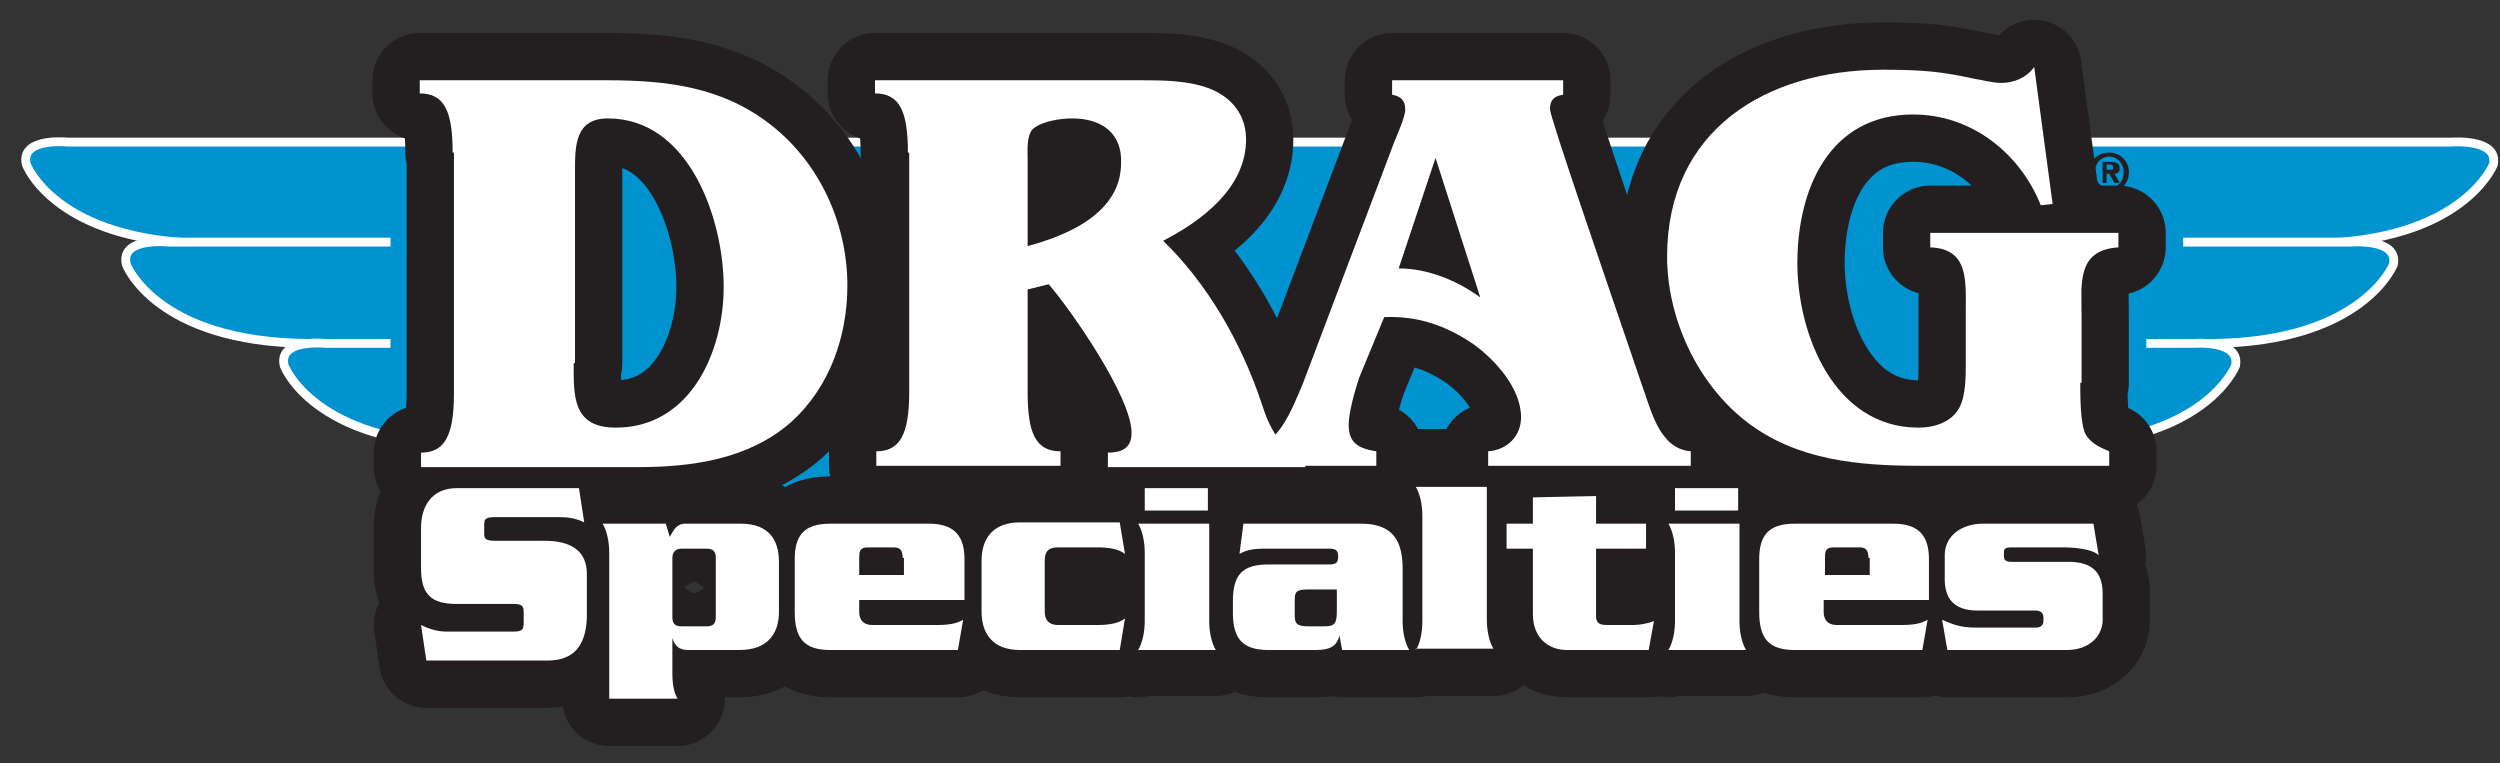 <svg xml:space="preserve" style="enable-background:new 0 0 190 58;" viewBox="0 0 190 58" y="0px" x="0px" xmlns:xlink="http://www.w3.org/1999/xlink" xmlns="http://www.w3.org/2000/svg" id="Layer_1" version="1.1">
<rect x="0" y="0" width="190" height="58" fill="#333333" stroke="none"/>
<style type="text/css">
	.st0{fill:#0093D0;}
	.st1{fill:none;stroke:#FFFFFF;stroke-width:0.67;}
	.st2{fill:none;stroke:#0093D0;stroke-width:9.243;stroke-linecap:round;stroke-linejoin:round;}
	.st3{fill:#231F20;}
	.st4{fill:none;stroke:#231F20;stroke-width:7.189;stroke-linecap:round;stroke-linejoin:round;}
	.st5{fill:#FFFFFF;}
</style>
<path d="M138.6,18.5h37.1c11.5-0.1,13.8-6,13.8-6c0.4-2-3.2-1.7-3.2-1.7h-47.9H53.2h-48c0,0-3.7-0.4-3.2,1.7
	c0,0,2.2,5.9,13.8,6h37.8H138.6z" class="st0"></path>
<path d="M138.6,18.5h37.1c11.5-0.1,13.8-6,13.8-6c0.4-2-3.2-1.7-3.2-1.7h-47.9H53.2h-48c0,0-3.7-0.4-3.2,1.7
	c0,0,2.2,5.9,13.8,6h37.8H138.6z" class="st1"></path>
<path d="M134,26.1h34.1c11.5-0.1,13.8-6,13.8-6c0.4-2-3.2-1.7-3.2-1.7h-44.8H54.5H12.8c0,0-3.7-0.4-3.2,1.7
	c0,0,2.2,5.9,13.8,6h30.9H134z" class="st0"></path>
<path d="M134,26.1h34.1c11.5-0.1,13.8-6,13.8-6c0.4-2-3.2-1.7-3.2-1.7h-44.8H54.5H12.8c0,0-3.7-0.4-3.2,1.7
	c0,0,2.2,5.9,13.8,6h30.9H134z" class="st1"></path>
<path d="M125.1,33.8h31c11.5-0.1,13.8-6,13.8-6c0.4-2-3.2-1.7-3.2-1.7h-41.7H66.8H24.8c0,0-3.7-0.4-3.2,1.7
	c0,0,2.2,5.9,13.8,6h32H125.1z" class="st0"></path>
<path d="M125.1,33.8h31c11.5-0.1,13.8-6,13.8-6c0.4-2-3.2-1.7-3.2-1.7h-41.7H66.8H24.8c0,0-3.7-0.4-3.2,1.7
	c0,0,2.2,5.9,13.8,6h32H125.1z" class="st1"></path>
<path d="M107.8,41.4h35.4c11.5-0.1,13.8-6,13.8-6c0.4-2-3.2-1.7-3.2-1.7h-46H82.4H37.6c0,0-3.7-0.4-3.2,1.7
	c0,0,2.2,5.9,13.8,6h34.3H107.8z" class="st0"></path>
<path d="M107.8,41.4h35.4c11.5-0.1,13.8-6,13.8-6c0.4-2-3.2-1.7-3.2-1.7h-46H82.4H37.6c0,0-3.7-0.4-3.2,1.7
	c0,0,2.2,5.9,13.8,6h34.3H107.8z" class="st1"></path>
<path d="M150.9,17.6l5.6-0.5l0.2,0.6h4.6v1.1c-3.2,0.2-2.8,2.8-2.8,5.2v5.2c0,1-1.3,2.5-0.8,3.3
	c0.4,0.7-3.1,0.2-2.4,0.4l-2.6,0.1L34.3,30.1V16.2L150.9,17.6z" class="st0"></path>
<path d="M150.9,17.6l5.6-0.5l0.2,0.6h4.6v1.1c-3.2,0.2-2.8,2.8-2.8,5.2v5.2c0,1-1.3,2.5-0.8,3.3
	c0.4,0.7-3.1,0.2-2.4,0.4l-2.6,0.1L34.3,30.1V16.2L150.9,17.6z" class="st2"></path>
<path d="M34.4,11.6c0-3.1-0.6-4.5-2.5-4.5V6.1h14.2c4.6,0,8.8,0.5,12.5,3.4c3.7,2.9,5.8,7.5,5.8,12.2
	c0,3.8-1.3,7.7-4.3,10.4c-3.2,2.8-7.5,3.4-11.6,3.4H32v-1.1c1.8,0,2.5-1.3,2.5-4.5V11.6z M43.6,27.6c0,2.5-0.1,4.9,3.2,4.9
	c5.7,0,8.2-5.8,8.2-10.7c0-5.1-2.6-12.8-8.8-12.8c-2.5,0-2.5,2.1-2.5,4V27.6z" class="st3"></path>
<path d="M34.4,11.6c0-3.1-0.6-4.5-2.5-4.5V6.1h14.2c4.6,0,8.8,0.5,12.5,3.4c3.7,2.9,5.8,7.5,5.8,12.2
	c0,3.8-1.3,7.7-4.3,10.4c-3.2,2.8-7.5,3.4-11.6,3.4H32v-1.1c1.8,0,2.5-1.3,2.5-4.5V11.6z M43.6,27.6c0,2.5-0.1,4.9,3.2,4.9
	c5.7,0,8.2-5.8,8.2-10.7c0-5.1-2.6-12.8-8.8-12.8c-2.5,0-2.5,2.1-2.5,4V27.6z" class="st4"></path>
<path d="M69,11.6c0-3.1-0.6-4.5-2.5-4.5V6.1h20.1c1.8,0,3.8,0,5.5,0.7c1.6,0.7,2.6,2,2.6,3.8c0,3.7-3.4,6.2-6.3,7.7
	c3.3,3.2,5.9,7.6,7.5,12.4c0.5,1.6,1.4,3.7,3.3,3.7v1.1h-15v-1.1c1,0,1.8-0.3,1.8-1.5c0-2.7-4.5-9.2-6.3-11.3L78.1,22v7.8
	c0,3.1,0.6,4.5,2.5,4.5v1.1h-14v-1.1c1.8,0,2.5-1.3,2.5-4.5V11.6z M81.5,9c-0.9,0-2.3,0.2-3,0.8c-0.5,0.5-0.4,1.7-0.4,2.3v6.6
	c3-0.8,7.1-2.5,7.1-6.3C85.3,10.2,83.8,9,81.5,9z" class="st4"></path>
<path d="M103.3,28.7c-0.3,0.9-0.8,2.6-0.8,3.6c0,1.4,0.8,1.8,2.1,2v1.1h-9.8v-1.1c2.4-0.5,3.3-3,4.2-5.1l7-18.5
	c0.2-0.5,0.8-1.8,0.8-2.4c0-0.7-0.4-1-1-1.1V6.1h13v1.1c-0.7,0.1-1,0.4-1,1.1c0,0.6,3.9,11.9,7,21c0.7,1.9,1.3,4.8,3.7,5v1.1h-15.4
	v-1.1c1.4-0.1,2.5-1.1,2.5-2.6c0-2.2-2-4.4-3.7-5.6c-2.1-1.4-4.2-2.1-6.7-2L103.3,28.7z M109.1,12l-2.8,8.4c2.2,0,4.4,0.9,6.2,2.2
	L109.1,12z" class="st4"></path>
<path d="M158.1,29.1c0,1,0,3.1,0.4,3.9c0.4,0.7,1.1,1,1.8,1.3v1.1h-14.4c-4.6,0-9.3-0.4-13.1-3.3
	c-3.8-2.9-6.1-7.9-6.1-12.6c0-9.6,7.5-14.2,16.4-14.2c3.4,0,4.7,0.2,7,0.7c0.7,0.1,1.3,0.3,2,0.3c1,0,1.9-0.4,2.5-1.2l1.4,10.4
	l-0.9,0.1c-1.6-4-5.3-6.9-9.7-6.9c-6.4,0-8.8,5.7-8.8,11.3c0,5.4,2.8,12.5,9.2,12.5c1.2,0,2.5-0.4,3.1-1.5c0.5-0.9,0.5-2.4,0.5-3.4
	v-4.1c0-2.2,0.2-4.6-2.7-4.7v-1.1h14.3v1.1c-3.2,0.2-2.8,2.8-2.8,5.2V29.1z" class="st3"></path>
<path d="M158.1,29.1c0,1,0,3.1,0.4,3.9c0.4,0.7,1.1,1,1.8,1.3v1.1h-14.4c-4.6,0-9.3-0.4-13.1-3.3
	c-3.8-2.9-6.1-7.9-6.1-12.6c0-9.6,7.5-14.2,16.4-14.2c3.4,0,4.7,0.2,7,0.7c0.7,0.1,1.3,0.3,2,0.3c1,0,1.9-0.4,2.5-1.2l1.4,10.4
	l-0.9,0.1c-1.6-4-5.3-6.9-9.7-6.9c-6.4,0-8.8,5.7-8.8,11.3c0,5.4,2.8,12.5,9.2,12.5c1.2,0,2.5-0.4,3.1-1.5c0.5-0.9,0.5-2.4,0.5-3.4
	v-4.1c0-2.2,0.2-4.6-2.7-4.7v-1.1h14.3v1.1c-3.2,0.2-2.8,2.8-2.8,5.2V29.1z" class="st4"></path>
<path d="M41.6,50.2h-9.2L32,47.5c0.4,0.2,1.1,0.5,1.9,0.5h5.1c0.6,0,0.8-0.1,0.8-0.6v-0.9c0-0.5-0.2-0.6-0.8-0.6h-4.3
	c-1.9,0-2.7-0.7-2.7-2.7v-3.1c0-1.6,0.8-3,2.7-3H44l0.4,2.6c-0.6-0.3-1.2-0.4-1.9-0.4h-4.8c-0.7,0-0.9,0.1-0.9,0.5v0.8
	c0,0.4,0.2,0.5,0.9,0.5h3.7c1.9,0,3.2,0.7,3.2,2.5v3.4C44.5,49.1,43.6,50.2,41.6,50.2" class="st3"></path>
<path d="M41.6,50.2h-9.2L32,47.5c0.4,0.2,1.1,0.5,1.9,0.5h5.1c0.6,0,0.8-0.1,0.8-0.6v-0.9c0-0.5-0.2-0.6-0.8-0.6h-4.3
	c-1.9,0-2.7-0.7-2.7-2.7v-3.1c0-1.6,0.8-3,2.7-3H44l0.4,2.6c-0.6-0.3-1.2-0.4-1.9-0.4h-4.8c-0.7,0-0.9,0.1-0.9,0.5v0.8
	c0,0.4,0.2,0.5,0.9,0.5h3.7c1.9,0,3.2,0.7,3.2,2.5v3.4C44.5,49.1,43.6,50.2,41.6,50.2z" class="st4"></path>
<path d="M56.2,49.4h-3.9c-0.7,0-1-0.3-1.2-0.9h0v2.6c0,0.9,0.1,1.5,0.4,2h-5.2V42c0-0.9-0.2-1.7-0.5-2.2h4.8l0.3,1
	c0.3-0.5,0.5-1,1.2-1h4.2c2.1,0,2.9,1.2,2.9,2.9v3.8C59.2,48.2,58.3,49.4,56.2,49.4 M54.4,42.4c0-0.5-0.2-0.7-0.7-0.7h-1.9
	c-0.4,0-0.7,0.2-0.7,0.7v4.5c0,0.5,0.2,0.7,0.7,0.7h1.9c0.5,0,0.7-0.2,0.7-0.7V42.4z" class="st3"></path>
<path d="M56.2,49.4h-3.9c-0.7,0-1-0.3-1.2-0.9h0v2.6c0,0.9,0.1,1.5,0.4,2h-5.2V42c0-0.9-0.2-1.7-0.5-2.2h4.8l0.3,1
	c0.3-0.5,0.5-1,1.2-1h4.2c2.1,0,2.9,1.2,2.9,2.9v3.8C59.2,48.2,58.3,49.4,56.2,49.4z M54.4,42.4c0-0.5-0.2-0.7-0.7-0.7h-1.9
	c-0.4,0-0.7,0.2-0.7,0.7v4.5c0,0.5,0.2,0.7,0.7,0.7h1.9c0.5,0,0.7-0.2,0.7-0.7V42.4z" class="st4"></path>
<path d="M65.3,45.6v0.9c0,0.6,0.3,1,1,1h4.9c0.9,0,1.5-0.1,2-0.4l-0.4,2.3h-9.7c-2,0-2.7-0.9-2.7-2.9v-4
	c0-1.8,0.7-2.7,2.7-2.7h7.5c2,0,2.7,1,2.7,2.7v3.1H65.3z M68.6,42.4c0-0.6-0.2-0.8-0.7-0.8H66c-0.6,0-0.7,0.2-0.7,0.8v1.3h3.4V42.4z" class="st3"></path>
<path d="M65.3,45.6v0.9c0,0.6,0.3,1,1,1h4.9c0.9,0,1.5-0.1,2-0.4l-0.4,2.3h-9.7c-2,0-2.7-0.9-2.7-2.9v-4
	c0-1.8,0.7-2.7,2.7-2.7h7.5c2,0,2.7,1,2.7,2.7v3.1H65.3z M68.6,42.4c0-0.6-0.2-0.8-0.7-0.8H66c-0.6,0-0.7,0.2-0.7,0.8v1.3h3.4V42.4z" class="st4"></path>
<path d="M85.1,49.4h-7.6c-2,0-2.9-1.2-2.9-2.9v-3.9c0-1.7,0.9-2.9,2.9-2.9h7.6l0.4,2.4c-0.5-0.4-1.3-0.5-2.1-0.5h-3
	c-0.7,0-1,0.3-1,1v3.9c0,0.6,0.3,1,1,1h3c0.8,0,1.6-0.1,2.1-0.5L85.1,49.4z" class="st3"></path>
<path d="M85.1,49.4h-7.6c-2,0-2.9-1.2-2.9-2.9v-3.9c0-1.7,0.9-2.9,2.9-2.9h7.6l0.4,2.4c-0.5-0.4-1.3-0.5-2.1-0.5h-3
	c-0.7,0-1,0.3-1,1v3.9c0,0.6,0.3,1,1,1h3c0.8,0,1.6-0.1,2.1-0.5L85.1,49.4z" class="st4"></path>
<path d="M87,36.3h4.8v2.5H87V36.3z M86.5,49.4c0.3-0.4,0.5-1.3,0.5-2.2v-5.3c0-0.9-0.2-1.7-0.5-2.2h5.4v7.4
	c0,0.9,0.2,1.7,0.5,2.2H86.5z" class="st3"></path>
<path d="M87,36.3h4.8v2.5H87V36.3z M86.5,49.4c0.3-0.4,0.5-1.3,0.5-2.2v-5.3c0-0.9-0.2-1.7-0.5-2.2h5.4v7.4
	c0,0.9,0.2,1.7,0.5,2.2H86.5z" class="st4"></path>
<path d="M102,49.4l-0.2-1.1h0c-0.2,0.8-0.7,1.1-1.8,1.1h-3.6c-1.9,0-2.7-0.8-2.7-2.8v-0.9c0-2,0.7-2.8,2.7-2.8h4.6
	c0.5,0,0.7-0.1,0.7-0.6c0-0.5-0.2-0.6-0.7-0.6h-5c-0.7,0-1.3,0.1-1.8,0.4l0.3-2.3h8.9c2,0,3.2,0.8,3.2,3.4v4c0,0.9,0.2,1.7,0.5,2.2
	H102z M101.5,44.8h-2.1c-0.9,0-1,0.2-1,0.8v1.2c0,0.6,0.2,0.8,1,0.8h1.3c0.8,0,0.9-0.3,0.9-1.2V44.8z" class="st3"></path>
<path d="M102,49.4l-0.2-1.1h0c-0.2,0.8-0.7,1.1-1.8,1.1h-3.6c-1.9,0-2.7-0.8-2.7-2.8v-0.9c0-2,0.7-2.8,2.7-2.8h4.6
	c0.5,0,0.7-0.1,0.7-0.6c0-0.5-0.2-0.6-0.7-0.6h-5c-0.7,0-1.3,0.1-1.8,0.4l0.3-2.3h8.9c2,0,3.2,0.8,3.2,3.4v4c0,0.9,0.2,1.7,0.5,2.2
	H102z M101.5,44.8h-2.1c-0.9,0-1,0.2-1,0.8v1.2c0,0.6,0.2,0.8,1,0.8h1.3c0.8,0,0.9-0.3,0.9-1.2V44.8z" class="st4"></path>
<path d="M107.6,49.4c0.3-0.4,0.5-1.3,0.5-2.2v-8.8c0-0.9-0.2-1.7-0.5-2.2h5.4v10.9c0,0.9,0.2,1.7,0.5,2.2H107.6z" class="st3"></path>
<path d="M107.6,49.4c0.3-0.4,0.5-1.3,0.5-2.2v-8.8c0-0.9-0.2-1.7-0.5-2.2h5.4v10.9c0,0.9,0.2,1.7,0.5,2.2H107.6z" class="st4"></path>
<path d="M125.3,49.4h-6.2c-1.5,0-2.6-1-2.6-2.7v-5h-2v-1.9h2v-2l4.8-0.1v2.1h3.8v1.9h-3.8v5.1c0,0.5,0.2,0.7,0.8,0.7h2
	c0.5,0,1.1-0.1,1.6-0.3L125.3,49.4z" class="st3"></path>
<path d="M125.3,49.4h-6.2c-1.5,0-2.6-1-2.6-2.7v-5h-2v-1.9h2v-2l4.8-0.1v2.1h3.8v1.9h-3.8v5.1c0,0.5,0.2,0.7,0.8,0.7h2
	c0.5,0,1.1-0.1,1.6-0.3L125.3,49.4z" class="st4"></path>
<path d="M127.3,36.3h4.8v2.5h-4.8V36.3z M126.8,49.4c0.3-0.4,0.5-1.3,0.5-2.2v-5.3c0-0.9-0.2-1.7-0.5-2.2h5.4v7.4
	c0,0.9,0.2,1.7,0.5,2.2H126.8z" class="st3"></path>
<path d="M127.3,36.3h4.8v2.5h-4.8V36.3z M126.8,49.4c0.3-0.4,0.5-1.3,0.5-2.2v-5.3c0-0.9-0.2-1.7-0.5-2.2h5.4v7.4
	c0,0.9,0.2,1.7,0.5,2.2H126.8z" class="st4"></path>
<path d="M138.6,45.6v0.9c0,0.6,0.3,1,1,1h4.9c0.9,0,1.5-0.1,2-0.4l-0.4,2.3h-9.7c-2,0-2.7-0.9-2.7-2.9v-4
	c0-1.8,0.7-2.7,2.7-2.7h7.5c2,0,2.7,1,2.7,2.7v3.1H138.6z M142,42.4c0-0.6-0.2-0.8-0.7-0.8h-1.9c-0.6,0-0.7,0.2-0.7,0.8v1.3h3.4
	V42.4z" class="st3"></path>
<path d="M138.6,45.6v0.9c0,0.6,0.3,1,1,1h4.9c0.9,0,1.5-0.1,2-0.4l-0.4,2.3h-9.7c-2,0-2.7-0.9-2.7-2.9v-4
	c0-1.8,0.7-2.7,2.7-2.7h7.5c2,0,2.7,1,2.7,2.7v3.1H138.6z M142,42.4c0-0.6-0.2-0.8-0.7-0.8h-1.9c-0.6,0-0.7,0.2-0.7,0.8v1.3h3.4
	V42.4z" class="st4"></path>
<path d="M157.1,49.4H148l-0.4-2.3c0.7,0.3,1.3,0.6,2.6,0.6h4.5c0.4,0,0.6-0.2,0.6-0.5v-0.3c0-0.3-0.2-0.5-0.6-0.5h-4.4
	c-1.8,0-2.5-0.9-2.5-2.4v-1.8c0-1.5,1.3-2.4,2.9-2.4h8.4l0.4,2.4c-0.5-0.5-1.9-0.6-2.8-0.6h-3.8c-0.5,0-0.6,0.1-0.6,0.4v0.3
	c0,0.3,0.2,0.4,0.6,0.4h4.3c1.7,0,2.6,0.7,2.6,2.4v1.8C159.9,48.3,158.8,49.4,157.1,49.4" class="st3"></path>
<path d="M157.1,49.4H148l-0.4-2.3c0.7,0.3,1.3,0.6,2.6,0.6h4.5c0.4,0,0.6-0.2,0.6-0.5v-0.3c0-0.3-0.2-0.5-0.6-0.5h-4.4
	c-1.8,0-2.5-0.9-2.5-2.4v-1.8c0-1.5,1.3-2.4,2.9-2.4h8.4l0.4,2.4c-0.5-0.5-1.9-0.6-2.8-0.6h-3.8c-0.5,0-0.6,0.1-0.6,0.4v0.3
	c0,0.3,0.2,0.4,0.6,0.4h4.3c1.7,0,2.6,0.7,2.6,2.4v1.8C159.9,48.3,158.8,49.4,157.1,49.4z" class="st4"></path>
<path d="M135.2,40.9c2.9,0,5.3-1.4,5.3-3c0-1.7-2.4-3-5.3-3c-2.9,0-5.3,1.4-5.3,3C129.9,39.5,132.3,40.9,135.2,40.9" class="st3"></path>
<path d="M41.6,50.2h-9.2L32,47.5c0.4,0.2,1.1,0.5,1.9,0.5h5.1c0.6,0,0.8-0.1,0.8-0.6v-0.9c0-0.5-0.2-0.6-0.8-0.6h-4.3
	c-1.9,0-2.7-0.7-2.7-2.7v-3.1c0-1.6,0.8-3,2.7-3H44l0.4,2.6c-0.6-0.3-1.2-0.4-1.9-0.4h-4.8c-0.7,0-0.9,0.1-0.9,0.5v0.8
	c0,0.4,0.2,0.5,0.9,0.5h3.7c1.9,0,3.2,0.7,3.2,2.5v3.4C44.5,49.1,43.6,50.2,41.6,50.2" class="st5"></path>
<path d="M56.2,49.4h-3.9c-0.7,0-1-0.3-1.2-0.9h0v2.6c0,0.9,0.1,1.5,0.4,2h-5.2V42c0-0.9-0.2-1.7-0.5-2.2h4.8l0.3,1
	c0.3-0.5,0.5-1,1.2-1h4.2c2.1,0,2.9,1.2,2.9,2.9v3.8C59.2,48.2,58.3,49.4,56.2,49.4 M54.4,42.4c0-0.5-0.2-0.7-0.7-0.7h-1.9
	c-0.4,0-0.7,0.2-0.7,0.7v4.5c0,0.5,0.2,0.7,0.7,0.7h1.9c0.5,0,0.7-0.2,0.7-0.7V42.4z" class="st5"></path>
<path d="M65.3,45.6v0.9c0,0.6,0.3,1,1,1h4.9c0.9,0,1.5-0.1,2-0.4l-0.4,2.3h-9.7c-2,0-2.7-0.9-2.7-2.9v-4
	c0-1.8,0.7-2.7,2.7-2.7h7.5c2,0,2.7,1,2.7,2.7v3.1H65.3z M68.6,42.4c0-0.6-0.2-0.8-0.7-0.8H66c-0.6,0-0.7,0.2-0.7,0.8v1.3h3.4V42.4z" class="st5"></path>
<path d="M85.1,49.4h-7.6c-2,0-2.9-1.2-2.9-2.9v-3.9c0-1.7,0.9-2.9,2.9-2.9h7.6l0.4,2.4c-0.5-0.4-1.3-0.5-2.1-0.5h-3
	c-0.7,0-1,0.3-1,1v3.9c0,0.6,0.3,1,1,1h3c0.8,0,1.6-0.1,2.1-0.5L85.1,49.4z" class="st5"></path>
<path d="M86.5,49.4c0.3-0.5,0.5-1.3,0.5-2.2V42c0-0.9-0.2-1.7-0.5-2.2h5.4v7.4c0,0.9,0.2,1.7,0.5,2.2H86.5z M87,37.1
	h4.8v1.7H87V37.1z" class="st5"></path>
<path d="M102,49.4l-0.2-1.1h0c-0.2,0.8-0.7,1.1-1.8,1.1h-3.6c-1.9,0-2.7-0.8-2.7-2.8v-0.9c0-2,0.7-2.8,2.7-2.8h4.6
	c0.5,0,0.7-0.1,0.7-0.6c0-0.5-0.2-0.6-0.7-0.6h-5c-0.7,0-1.3,0.1-1.8,0.4l0.3-2.3h8.9c2,0,3.2,0.8,3.2,3.4v4c0,0.9,0.2,1.7,0.5,2.2
	H102z M101.5,44.8h-2.1c-0.9,0-1,0.2-1,0.8v1.2c0,0.6,0.2,0.8,1,0.8h1.3c0.8,0,0.9-0.3,0.9-1.2V44.8z" class="st5"></path>
<path d="M107.6,49.4c0.3-0.4,0.5-1.3,0.5-2.2v-8c0-0.9-0.2-1.7-0.5-2.2h5.4v10.1c0,0.9,0.2,1.7,0.5,2.2H107.6z" class="st5"></path>
<path d="M125.3,49.4h-6.2c-1.5,0-2.6-1-2.6-2.7v-5h-2v-1.9h2v-2l4.8-0.1v2.1h3.8v1.9h-3.8v5.1c0,0.5,0.2,0.7,0.8,0.7h2
	c0.5,0,1.1-0.1,1.6-0.3L125.3,49.4z" class="st5"></path>
<path d="M126.8,49.4c0.3-0.5,0.5-1.3,0.5-2.2V42c0-0.9-0.2-1.7-0.5-2.2h5.4v7.4c0,0.9,0.2,1.7,0.5,2.2H126.8z
	 M127.3,37.1h4.8v1.7h-4.8V37.1z" class="st5"></path>
<path d="M138.6,45.6v0.9c0,0.6,0.3,1,1,1h4.9c0.9,0,1.5-0.1,2-0.4l-0.4,2.3h-9.7c-2,0-2.7-0.9-2.7-2.9v-4
	c0-1.8,0.7-2.7,2.7-2.7h7.5c2,0,2.7,1,2.7,2.7v3.1H138.6z M142,42.4c0-0.6-0.2-0.8-0.7-0.8h-1.9c-0.6,0-0.7,0.2-0.7,0.8v1.3h3.4
	V42.4z" class="st5"></path>
<path d="M157.1,49.4H148l-0.4-2.3c0.7,0.3,1.3,0.6,2.6,0.6h4.5c0.4,0,0.6-0.2,0.6-0.5v-0.3c0-0.3-0.2-0.5-0.6-0.5h-4.4
	c-1.8,0-2.5-0.9-2.5-2.4v-1.8c0-1.5,1.3-2.4,2.9-2.4h8.4l0.4,2.4c-0.5-0.5-1.9-0.6-2.8-0.6h-3.8c-0.5,0-0.6,0.1-0.6,0.4v0.3
	c0,0.3,0.2,0.4,0.6,0.4h4.3c1.7,0,2.6,0.7,2.6,2.4v1.8C159.9,48.3,158.8,49.4,157.1,49.4" class="st5"></path>
<path d="M34.4,11.6c0-3.1-0.6-4.5-2.5-4.5V6.1h14.2c4.6,0,8.8,0.5,12.5,3.4c3.7,2.9,5.8,7.5,5.8,12.2
	c0,3.8-1.3,7.7-4.3,10.4c-3.2,2.8-7.5,3.4-11.6,3.4H32v-1.1c1.8,0,2.5-1.3,2.5-4.5V11.6z M43.6,27.6c0,2.5-0.1,4.9,3.2,4.9
	c5.7,0,8.2-5.8,8.2-10.7c0-5.1-2.6-12.8-8.8-12.8c-2.5,0-2.5,2.1-2.5,4V27.6z" class="st5"></path>
<path d="M69,11.6c0-3.1-0.6-4.5-2.5-4.5V6.1h20.1c1.8,0,3.8,0,5.5,0.7c1.6,0.7,2.6,2,2.6,3.8c0,3.7-3.4,6.2-6.3,7.7
	c3.3,3.2,5.9,7.6,7.5,12.4c0.5,1.6,1.4,3.7,3.3,3.7v1.1h-15v-1.1c1,0,1.8-0.3,1.8-1.5c0-2.7-4.5-9.2-6.3-11.3L78.1,22v7.8
	c0,3.1,0.6,4.5,2.5,4.5v1.1h-14v-1.1c1.8,0,2.5-1.3,2.5-4.5V11.6z M81.5,9c-0.9,0-2.3,0.2-3,0.8c-0.5,0.5-0.4,1.7-0.4,2.3v6.6
	c3-0.8,7.1-2.5,7.1-6.3C85.3,10.2,83.8,9,81.5,9" class="st5"></path>
<path d="M103.3,28.7c-0.3,0.9-0.8,2.6-0.8,3.6c0,1.4,0.8,1.8,2.1,2v1.1h-9.8v-1.1c2.4-0.5,3.3-3,4.2-5.1l7-18.5
	c0.2-0.5,0.8-1.8,0.8-2.4c0-0.7-0.4-1-1-1.1V6.1h13v1.1c-0.7,0.1-1,0.4-1,1.1c0,0.6,3.9,11.9,7,21c0.7,1.9,1.3,4.8,3.7,5v1.1h-15.4
	v-1.1c1.4-0.1,2.5-1.1,2.5-2.6c0-2.2-2-4.4-3.7-5.6c-2.1-1.4-4.2-2.1-6.7-2L103.3,28.7z M109.1,12l-2.8,8.4c2.2,0,4.4,0.9,6.2,2.2
	L109.1,12z" class="st5"></path>
<path d="M158.1,29.1c0,1,0,3.1,0.4,3.9c0.4,0.7,1.1,1,1.8,1.3v1.1h-14.4c-4.6,0-9.3-0.4-13.1-3.3
	c-3.8-2.9-6.1-7.9-6.1-12.6c0-9.6,7.5-14.2,16.4-14.2c3.4,0,4.7,0.2,7,0.7c0.7,0.1,1.3,0.3,2,0.3c1,0,1.9-0.4,2.5-1.2l1.4,10.4
	l-0.9,0.1c-1.6-4-5.3-6.9-9.7-6.9c-6.4,0-8.8,5.7-8.8,11.3c0,5.4,2.8,12.5,9.2,12.5c1.2,0,2.5-0.4,3.1-1.5c0.5-0.9,0.5-2.4,0.5-3.4
	v-4.1c0-2.2,0.2-4.6-2.7-4.7v-1.1h14.3v1.1c-3.2,0.2-2.8,2.8-2.8,5.2V29.1z" class="st5"></path>
<path d="M160.1,13.9h-0.3v-1.6h0.6c0.4,0,0.7,0.1,0.7,0.5c0,0.3-0.2,0.4-0.4,0.4l0.4,0.7h-0.4l-0.4-0.7h-0.2V13.9z
	 M160.4,12.9c0.2,0,0.2,0,0.2-0.2c0-0.2-0.2-0.2-0.3-0.2h-0.2v0.4H160.4z M160.3,14.6c-0.8,0-1.5-0.6-1.5-1.5c0-1,0.7-1.5,1.5-1.5
	c0.8,0,1.5,0.6,1.5,1.5C161.8,14,161.1,14.6,160.3,14.6 M160.3,11.9c-0.6,0-1.1,0.5-1.1,1.2c0,0.7,0.5,1.2,1.1,1.2v0
	c0.6,0,1.1-0.5,1.1-1.2C161.4,12.4,160.9,11.9,160.3,11.9" class="st3"></path>
</svg>
